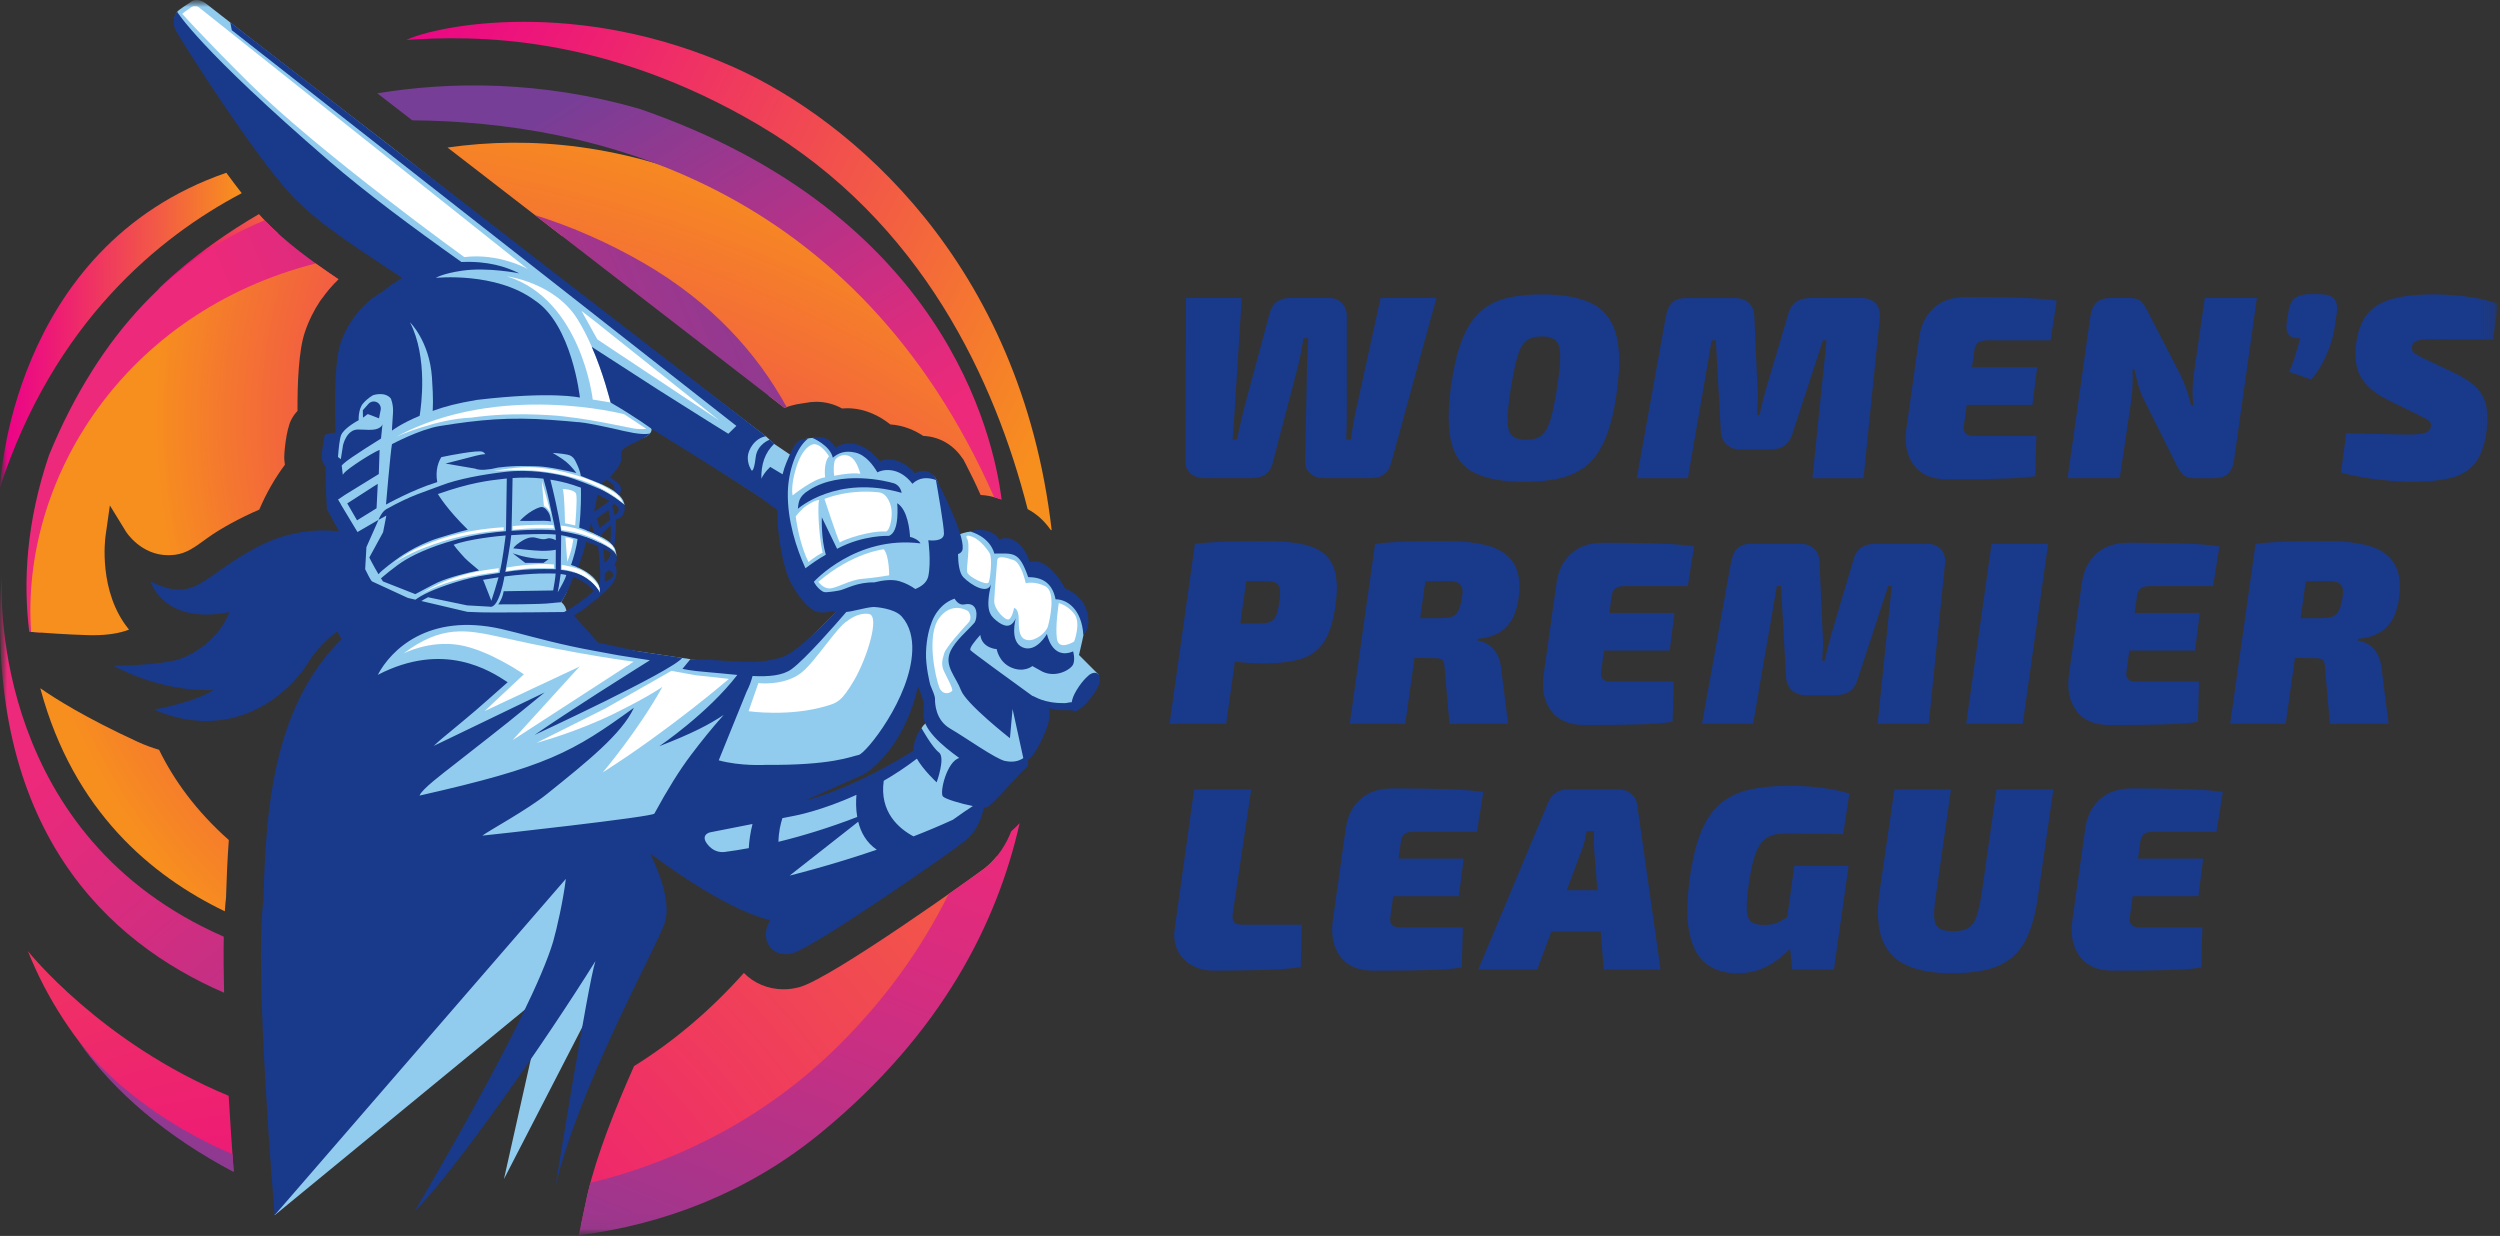 <?xml version="1.0" encoding="UTF-8"?>
<svg xmlns="http://www.w3.org/2000/svg" width="178" height="88" viewBox="0 0 178 88" fill="none">
  <rect x="0" y="0" width="178" height="88" fill="#333333" stroke="none"/>
  <g clip-path="url(#clip0_5657_4372)">
    <mask id="mask0_5657_4372" style="mask-type:luminance" maskUnits="userSpaceOnUse" x="0" y="0" width="178" height="88">
      <path d="M0 0H178V88H0V0Z" fill="white"></path>
    </mask>
    <g mask="url(#mask0_5657_4372)">
      <mask id="mask1_5657_4372" style="mask-type:luminance" maskUnits="userSpaceOnUse" x="0" y="0" width="178" height="88">
        <path d="M177.86 0H0V87.954H177.86V0Z" fill="white"></path>
      </mask>
      <g mask="url(#mask1_5657_4372)">
        <path d="M102.27 21.221L99.026 33.042C98.939 33.363 98.771 33.612 98.523 33.785C98.275 33.958 97.97 34.044 97.609 34.044H94.215C93.866 34.044 93.563 33.934 93.301 33.709C93.039 33.486 92.916 33.212 92.928 32.891L93.058 26.033C93.07 25.673 93.087 25.345 93.103 25.047C93.12 24.75 93.137 24.429 93.149 24.081H92.812C92.762 24.39 92.707 24.707 92.644 25.028C92.582 25.35 92.514 25.666 92.44 25.976L90.595 33.039C90.508 33.361 90.337 33.61 90.082 33.783C89.827 33.955 89.527 34.042 89.178 34.042H85.69C85.341 34.042 85.038 33.931 84.776 33.706C84.514 33.483 84.391 33.21 84.403 32.888L84.442 21.216H88.413L87.91 29.153C87.898 29.462 87.877 29.793 87.845 30.148C87.814 30.5 87.785 30.881 87.761 31.291H88.079C88.153 30.896 88.237 30.495 88.331 30.093C88.425 29.69 88.514 29.32 88.601 28.987L90.39 22.333C90.59 21.59 91.069 21.218 91.826 21.218H94.643C95.004 21.218 95.302 21.338 95.538 21.58C95.773 21.823 95.891 22.122 95.891 22.482V29.174C95.891 29.51 95.889 29.862 95.882 30.234C95.874 30.606 95.865 30.958 95.853 31.294H96.19C96.228 30.946 96.283 30.562 96.358 30.14C96.433 29.718 96.507 29.354 96.582 29.045L98.297 21.218H102.268L102.27 21.221Z" fill="#19398A"></path>
        <path d="M109.802 20.959C111.219 20.959 112.363 21.158 113.232 21.554C114.103 21.949 114.694 22.642 115.012 23.625C115.329 24.611 115.37 25.994 115.132 27.781C114.959 29.095 114.706 30.179 114.377 31.035C114.047 31.891 113.622 32.553 113.1 33.023C112.578 33.492 111.94 33.826 111.187 34.018C110.434 34.209 109.556 34.305 108.549 34.305C107.069 34.305 105.903 34.104 105.051 33.701C104.2 33.298 103.637 32.6 103.365 31.61C103.091 30.62 103.074 29.244 103.31 27.483C103.497 26.181 103.75 25.107 104.074 24.259C104.397 23.41 104.813 22.743 105.323 22.261C105.833 21.777 106.453 21.441 107.187 21.247C107.921 21.055 108.791 20.959 109.797 20.959H109.802ZM109.763 23.951C109.316 23.951 108.957 24.05 108.69 24.249C108.423 24.448 108.209 24.82 108.048 25.364C107.887 25.908 107.719 26.714 107.545 27.781C107.396 28.759 107.329 29.503 107.341 30.011C107.353 30.519 107.466 30.862 107.678 31.042C107.889 31.222 108.212 31.31 108.647 31.31C109.119 31.31 109.487 31.212 109.746 31.013C110.006 30.814 110.223 30.44 110.389 29.889C110.557 29.337 110.721 28.534 110.882 27.481C111.031 26.503 111.098 25.762 111.086 25.261C111.074 24.76 110.961 24.414 110.749 24.23C110.538 24.043 110.208 23.951 109.761 23.951H109.763Z" fill="#19398A"></path>
        <path d="M132.514 21.221C132.973 21.221 133.322 21.351 133.558 21.612C133.793 21.873 133.887 22.231 133.837 22.691L132.68 34.047H129.043L130.051 24.233H129.791L127.628 30.851C127.503 31.261 127.311 31.553 127.051 31.733C126.791 31.913 126.443 32.002 126.007 32.002H123.955C123.532 32.002 123.193 31.887 122.94 31.659C122.685 31.429 122.546 31.11 122.522 30.702L122.168 24.233H121.87L120.174 34.047H116.537L118.606 22.542C118.692 22.084 118.844 21.749 119.063 21.538C119.279 21.327 119.618 21.221 120.078 21.221H123.508C123.931 21.221 124.266 21.336 124.516 21.564C124.764 21.794 124.896 22.118 124.908 22.54L125.132 27.633C125.156 27.942 125.163 28.256 125.151 28.57C125.139 28.887 125.12 29.211 125.096 29.546H125.281C125.355 29.187 125.43 28.861 125.504 28.57C125.579 28.28 125.661 27.978 125.747 27.669L127.313 22.389C127.426 21.967 127.614 21.667 127.883 21.487C128.15 21.308 128.494 21.219 128.918 21.219H132.516L132.514 21.221Z" fill="#19398A"></path>
        <path d="M139.954 21.146C140.711 21.146 141.479 21.154 142.256 21.166C143.033 21.178 143.781 21.199 144.502 21.23C145.224 21.262 145.869 21.322 146.441 21.408L145.994 24.233H141.52C141.209 24.233 140.981 24.285 140.839 24.391C140.697 24.496 140.606 24.691 140.569 24.976L139.824 30.311C139.788 30.546 139.824 30.726 139.937 30.851C140.047 30.975 140.242 31.038 140.514 31.038H144.988L144.914 33.901C144.317 33.987 143.658 34.042 142.936 34.068C142.215 34.092 141.481 34.109 140.735 34.114C139.99 34.121 139.28 34.123 138.609 34.123C137.553 34.123 136.776 33.795 136.278 33.138C135.78 32.481 135.595 31.644 135.718 30.63L136.651 23.995C136.776 23.127 137.12 22.436 137.685 21.923C138.251 21.41 139.006 21.151 139.951 21.151L139.954 21.146ZM136.709 26.146H145.044L144.707 28.822H136.278L136.706 26.146H136.709Z" fill="#19398A"></path>
        <path d="M160.688 21.221L159.067 32.726C159.005 33.184 158.858 33.52 158.629 33.73C158.398 33.941 158.055 34.047 157.595 34.047H156.253C155.83 34.047 155.529 33.937 155.348 33.711C155.168 33.488 154.99 33.184 154.817 32.8L152.616 28.395C152.467 28.098 152.342 27.767 152.243 27.4C152.144 27.036 152.051 26.659 151.964 26.276H151.834C151.846 26.671 151.846 27.065 151.834 27.455C151.822 27.846 151.784 28.244 151.723 28.654L150.922 34.045H147.211L148.832 22.54C148.895 22.082 149.041 21.746 149.27 21.535C149.501 21.324 149.845 21.219 150.304 21.219H151.647C152.07 21.219 152.368 21.334 152.541 21.562C152.714 21.792 152.89 22.092 153.063 22.463L155.226 26.645C155.375 26.954 155.514 27.285 155.644 27.64C155.774 27.992 155.897 28.4 156.008 28.858H156.157C156.118 28.436 156.104 28.06 156.111 27.724C156.118 27.388 156.145 27.043 156.195 26.683L156.979 21.219H160.691L160.688 21.221Z" fill="#19398A"></path>
        <path d="M165.14 20.947C165.633 20.947 165.977 21.048 166.175 21.252C166.372 21.453 166.439 21.794 166.379 22.266L166.213 23.376C166.151 23.781 166.04 24.208 165.881 24.661C165.72 25.112 165.528 25.544 165.299 25.954C165.071 26.364 164.823 26.721 164.551 27.021L162.98 26.465C163.166 26.071 163.315 25.676 163.433 25.275C163.55 24.877 163.663 24.479 163.774 24.086C163.368 24.098 163.093 24.012 162.951 23.825C162.81 23.64 162.764 23.357 162.812 22.973L162.942 22.175C163.016 21.7 163.175 21.376 163.423 21.204C163.668 21.031 164.019 20.942 164.476 20.942H165.143L165.14 20.947Z" fill="#19398A"></path>
        <path d="M173.254 20.959C173.976 20.959 174.743 21.009 175.556 21.108C176.369 21.206 177.139 21.381 177.858 21.628L177.504 24.194C177.132 24.182 176.694 24.174 176.191 24.174C175.688 24.174 175.162 24.172 174.616 24.165C174.067 24.158 173.528 24.155 172.994 24.155C172.783 24.155 172.602 24.165 172.453 24.184C172.304 24.203 172.179 24.23 172.08 24.268C171.982 24.306 171.902 24.359 171.847 24.426C171.792 24.496 171.751 24.577 171.727 24.678C171.715 24.764 171.724 24.851 171.756 24.937C171.787 25.023 171.864 25.11 171.989 25.196C172.114 25.282 172.299 25.388 172.549 25.512L174.712 26.534C175.421 26.867 175.955 27.222 176.316 27.594C176.677 27.965 176.91 28.39 177.016 28.867C177.122 29.344 177.136 29.898 177.062 30.531C176.951 31.509 176.708 32.274 176.335 32.826C175.963 33.377 175.407 33.761 174.666 33.979C173.925 34.195 172.934 34.305 171.693 34.305C171.159 34.305 170.435 34.26 169.521 34.166C168.607 34.073 167.659 33.903 166.678 33.656L167.051 30.848C167.772 30.86 168.441 30.876 169.054 30.893C169.67 30.912 170.19 30.924 170.611 30.929C171.034 30.936 171.325 30.939 171.486 30.939C171.871 30.939 172.172 30.92 172.391 30.884C172.607 30.845 172.771 30.788 172.876 30.706C172.982 30.625 173.047 30.524 173.071 30.399C173.095 30.289 173.093 30.195 173.062 30.121C173.03 30.047 172.965 29.975 172.867 29.908C172.768 29.841 172.631 29.762 172.456 29.675L170.105 28.522C169.384 28.162 168.843 27.781 168.484 27.378C168.123 26.975 167.892 26.539 167.794 26.069C167.695 25.599 167.676 25.102 167.739 24.582C167.825 23.875 167.996 23.287 168.251 22.817C168.506 22.347 168.857 21.978 169.304 21.712C169.752 21.446 170.305 21.254 170.964 21.136C171.623 21.019 172.388 20.959 173.259 20.959H173.254Z" fill="#19398A"></path>
        <path d="M89.106 38.715L87.297 51.541H83.27L85.079 38.715H89.106ZM90.263 38.53C91.581 38.53 92.618 38.665 93.378 38.931C94.136 39.197 94.653 39.66 94.925 40.317C95.199 40.974 95.254 41.885 95.093 43.048C94.944 44.151 94.687 45.007 94.319 45.613C93.951 46.22 93.424 46.642 92.733 46.877C92.043 47.112 91.134 47.23 90.001 47.23C89.366 47.23 88.743 47.196 88.127 47.127C87.511 47.059 86.939 46.968 86.412 46.858C85.883 46.745 85.433 46.628 85.06 46.505C84.687 46.381 84.432 46.27 84.295 46.17L84.406 44.386H89.645C89.967 44.386 90.222 44.355 90.41 44.292C90.597 44.23 90.742 44.081 90.847 43.846C90.953 43.611 91.038 43.244 91.1 42.75C91.151 42.403 91.158 42.132 91.129 41.933C91.098 41.734 91.009 41.592 90.86 41.506C90.71 41.42 90.48 41.377 90.169 41.377C88.889 41.377 87.805 41.386 86.915 41.405C86.025 41.424 85.426 41.451 85.115 41.489L85.077 38.72C85.637 38.657 86.159 38.614 86.643 38.59C87.126 38.566 87.653 38.55 88.218 38.545C88.784 38.538 89.464 38.535 90.261 38.535L90.263 38.53Z" fill="#19398A"></path>
        <path d="M101.86 38.715L100.051 51.541H96.099L97.907 38.715H101.86ZM103.108 38.53C104.301 38.53 105.297 38.655 106.091 38.902C106.887 39.149 107.457 39.569 107.806 40.156C108.155 40.746 108.26 41.554 108.123 42.583C108.061 43.067 107.933 43.515 107.741 43.93C107.548 44.345 107.252 44.69 106.856 44.961C106.459 45.235 105.91 45.407 105.215 45.482L105.196 45.611C105.408 45.635 105.634 45.714 105.877 45.844C106.12 45.973 106.336 46.182 106.528 46.467C106.721 46.752 106.841 47.155 106.892 47.676L107.378 51.541H103.202L102.865 47.656C102.853 47.297 102.798 47.074 102.697 46.987C102.598 46.901 102.406 46.858 102.119 46.858C101.162 46.846 100.385 46.839 99.788 46.839C99.192 46.839 98.692 46.831 98.288 46.819C97.883 46.807 97.489 46.788 97.104 46.764L97.402 44.014H102.511C102.884 44.014 103.173 43.976 103.377 43.904C103.582 43.83 103.738 43.683 103.844 43.467C103.95 43.252 104.034 42.945 104.097 42.547C104.147 42.249 104.147 42.014 104.097 41.839C104.046 41.667 103.94 41.544 103.779 41.477C103.618 41.41 103.382 41.374 103.069 41.374C101.739 41.374 100.63 41.384 99.74 41.403C98.85 41.422 98.251 41.448 97.941 41.487L97.903 38.717C98.463 38.655 98.987 38.612 99.478 38.588C99.969 38.564 100.501 38.547 101.073 38.542C101.645 38.535 102.321 38.533 103.106 38.533L103.108 38.53Z" fill="#19398A"></path>
        <path d="M114.129 38.641C114.887 38.641 115.654 38.648 116.431 38.66C117.208 38.672 117.956 38.693 118.678 38.725C119.399 38.756 120.044 38.816 120.616 38.902L120.169 41.727H115.695C115.385 41.727 115.156 41.779 115.014 41.885C114.872 41.99 114.781 42.185 114.745 42.47L113.999 47.805C113.963 48.04 113.999 48.22 114.112 48.345C114.223 48.469 114.418 48.532 114.689 48.532H119.163L119.089 51.395C118.492 51.481 117.833 51.536 117.112 51.562C116.39 51.587 115.656 51.603 114.911 51.608C114.165 51.615 113.455 51.618 112.784 51.618C111.728 51.618 110.951 51.289 110.454 50.632C109.956 49.975 109.77 49.138 109.893 48.124L110.826 41.489C110.951 40.621 111.295 39.931 111.861 39.417C112.426 38.904 113.181 38.645 114.127 38.645L114.129 38.641ZM110.884 43.64H119.219L118.882 46.316H110.454L110.882 43.64H110.884Z" fill="#19398A"></path>
        <path d="M137.156 38.715C137.616 38.715 137.965 38.844 138.2 39.106C138.436 39.367 138.53 39.724 138.479 40.185L137.322 51.541H133.685L134.693 41.727H134.433L132.271 48.344C132.146 48.755 131.954 49.047 131.694 49.227C131.434 49.407 131.085 49.495 130.65 49.495H128.598C128.175 49.495 127.835 49.38 127.583 49.153C127.328 48.922 127.188 48.603 127.164 48.196L126.811 41.727H126.512L124.817 51.541H121.18L123.248 40.036C123.335 39.578 123.486 39.242 123.705 39.031C123.922 38.82 124.261 38.715 124.72 38.715H128.151C128.574 38.715 128.908 38.83 129.158 39.058C129.406 39.288 129.538 39.612 129.55 40.034L129.774 45.127C129.798 45.436 129.805 45.75 129.793 46.064C129.781 46.381 129.762 46.704 129.738 47.04H129.923C129.998 46.68 130.072 46.354 130.147 46.064C130.222 45.774 130.303 45.472 130.39 45.163L131.956 39.885C132.069 39.463 132.257 39.163 132.526 38.983C132.793 38.804 133.137 38.715 133.56 38.715H137.159H137.156Z" fill="#19398A"></path>
        <path d="M145.825 38.715L144.016 51.541H139.99L141.799 38.715H145.825Z" fill="#19398A"></path>
        <path d="M151.532 38.641C152.289 38.641 153.057 38.648 153.834 38.66C154.61 38.672 155.358 38.693 156.08 38.725C156.802 38.756 157.446 38.816 158.019 38.902L157.571 41.727H153.097C152.787 41.727 152.559 41.779 152.417 41.885C152.275 41.99 152.183 42.185 152.147 42.47L151.401 47.805C151.365 48.04 151.402 48.22 151.515 48.345C151.625 48.469 151.82 48.532 152.092 48.532H156.566L156.492 51.395C155.895 51.481 155.236 51.536 154.514 51.562C153.792 51.587 153.059 51.603 152.313 51.608C151.568 51.615 150.858 51.618 150.187 51.618C149.131 51.618 148.354 51.289 147.856 50.632C147.358 49.975 147.173 49.138 147.295 48.124L148.229 41.489C148.354 40.621 148.698 39.931 149.263 39.417C149.829 38.904 150.584 38.645 151.529 38.645L151.532 38.641ZM148.286 43.64H156.621L156.284 46.316H147.856L148.284 43.64H148.286Z" fill="#19398A"></path>
        <path d="M164.547 38.715L162.738 51.541H158.786L160.595 38.715H164.547ZM165.795 38.53C166.988 38.53 167.984 38.655 168.778 38.902C169.574 39.149 170.144 39.569 170.493 40.156C170.842 40.746 170.947 41.554 170.81 42.583C170.748 43.067 170.62 43.515 170.428 43.93C170.235 44.345 169.94 44.69 169.543 44.961C169.146 45.235 168.597 45.407 167.902 45.482L167.883 45.611C168.095 45.635 168.321 45.714 168.564 45.844C168.807 45.973 169.023 46.182 169.215 46.467C169.408 46.752 169.528 47.155 169.579 47.676L170.065 51.541H165.889L165.552 47.656C165.54 47.297 165.485 47.074 165.384 46.987C165.285 46.901 165.093 46.858 164.806 46.858C163.849 46.846 163.072 46.839 162.476 46.839C161.879 46.839 161.379 46.831 160.975 46.819C160.57 46.807 160.176 46.788 159.791 46.764L160.089 44.014H165.198C165.571 44.014 165.86 43.976 166.064 43.904C166.269 43.83 166.425 43.683 166.531 43.467C166.637 43.252 166.721 42.945 166.784 42.547C166.834 42.249 166.834 42.014 166.784 41.839C166.733 41.667 166.627 41.544 166.466 41.477C166.305 41.41 166.069 41.374 165.757 41.374C164.426 41.374 163.317 41.384 162.427 41.403C161.537 41.422 160.938 41.448 160.628 41.487L160.59 38.717C161.15 38.655 161.675 38.612 162.165 38.588C162.656 38.564 163.188 38.547 163.76 38.542C164.333 38.535 165.008 38.533 165.793 38.533L165.795 38.53Z" fill="#19398A"></path>
        <path d="M89.087 56.207L87.764 65.091C87.74 65.364 87.774 65.556 87.868 65.666C87.961 65.777 88.149 65.834 88.435 65.834H92.686L92.611 68.865C91.752 68.975 90.778 69.045 89.684 69.069C88.589 69.093 87.509 69.107 86.439 69.107C85.818 69.107 85.282 68.978 84.834 68.716C84.387 68.455 84.055 68.1 83.836 67.647C83.62 67.194 83.552 66.683 83.641 66.115L85.022 56.207H89.087Z" fill="#19398A"></path>
        <path d="M99.12 56.133C99.877 56.133 100.645 56.14 101.422 56.152C102.199 56.164 102.947 56.186 103.668 56.217C104.39 56.248 105.035 56.308 105.607 56.394L105.16 59.219H100.686C100.375 59.219 100.147 59.272 100.005 59.377C99.863 59.483 99.772 59.677 99.736 59.962L98.99 65.297C98.954 65.532 98.99 65.712 99.103 65.837C99.213 65.962 99.408 66.024 99.68 66.024H104.154L104.08 68.887C103.483 68.973 102.824 69.028 102.102 69.055C101.381 69.079 100.647 69.095 99.901 69.1C99.156 69.107 98.446 69.11 97.775 69.11C96.719 69.11 95.942 68.781 95.444 68.124C94.946 67.467 94.761 66.63 94.884 65.616L95.817 58.981C95.942 58.113 96.286 57.423 96.851 56.91C97.417 56.397 98.172 56.138 99.117 56.138L99.12 56.133ZM95.875 61.132H104.21L103.873 63.808H95.444L95.872 61.132H95.875Z" fill="#19398A"></path>
        <path d="M115.284 56.208C115.606 56.208 115.893 56.313 116.143 56.524C116.39 56.735 116.535 57.001 116.571 57.322L118.231 69.033H114.185L113.514 60.612C113.49 60.365 113.475 60.123 113.475 59.888C113.475 59.653 113.482 59.418 113.494 59.181H112.972C112.934 59.38 112.888 59.598 112.833 59.84C112.778 60.082 112.698 60.327 112.6 60.574L109.448 69.031H105.253L110.213 57.171C110.338 56.85 110.524 56.608 110.774 56.447C111.022 56.287 111.308 56.205 111.633 56.205H115.286L115.284 56.208ZM115.9 63.382L115.565 66.319H108.797L109.15 63.382H115.9Z" fill="#19398A"></path>
        <path d="M127.366 55.948C127.876 55.948 128.377 55.967 128.867 56.003C129.358 56.042 129.839 56.099 130.313 56.181C130.784 56.262 131.239 56.37 131.674 56.507L131.227 59.389C130.768 59.377 130.323 59.37 129.894 59.37C129.466 59.37 129.028 59.367 128.581 59.36C128.134 59.353 127.636 59.351 127.09 59.351C126.678 59.351 126.334 59.406 126.055 59.519C125.776 59.631 125.543 59.816 125.355 60.077C125.168 60.339 125.011 60.689 124.879 61.127C124.749 61.566 124.634 62.115 124.535 62.772C124.41 63.614 124.355 64.259 124.367 64.705C124.379 65.151 124.482 65.456 124.675 65.616C124.867 65.777 125.168 65.858 125.579 65.858C125.964 65.858 126.274 65.808 126.512 65.71C126.748 65.612 126.948 65.499 127.109 65.376C127.27 65.254 127.414 65.161 127.537 65.098L128.208 66.698C128.059 66.87 127.857 67.1 127.602 67.386C127.347 67.671 127.034 67.961 126.659 68.259C126.286 68.556 125.853 68.803 125.363 69.002C124.872 69.201 124.316 69.299 123.693 69.299C122.849 69.299 122.13 69.088 121.54 68.666C120.949 68.244 120.54 67.537 120.309 66.537C120.078 65.54 120.083 64.185 120.319 62.475C120.506 61.149 120.773 60.063 121.12 59.214C121.468 58.365 121.921 57.703 122.481 57.226C123.041 56.749 123.72 56.418 124.523 56.231C125.324 56.044 126.272 55.953 127.366 55.953V55.948ZM131.617 61.655L130.573 69.033H127.607L127.402 67.045L127.104 66.357L127.756 61.655H131.617Z" fill="#19398A"></path>
        <path d="M146.2 56.207L145.101 63.81C144.913 65.175 144.601 66.254 144.158 67.055C143.718 67.853 143.083 68.426 142.255 68.774C141.428 69.122 140.331 69.294 138.965 69.294C137.598 69.294 136.593 69.11 135.768 68.736C134.94 68.364 134.363 67.767 134.034 66.942C133.704 66.117 133.627 65.024 133.8 63.662L134.883 56.209H138.909L137.827 63.813C137.726 64.458 137.69 64.962 137.714 65.328C137.738 65.695 137.856 65.947 138.067 66.091C138.279 66.232 138.609 66.304 139.056 66.304C139.528 66.304 139.891 66.228 140.146 66.072C140.401 65.916 140.593 65.647 140.723 65.264C140.853 64.88 140.976 64.348 141.086 63.664L142.149 56.212H146.195L146.2 56.207Z" fill="#19398A"></path>
        <path d="M151.774 56.133C152.531 56.133 153.299 56.14 154.075 56.152C154.852 56.164 155.601 56.186 156.322 56.217C157.044 56.248 157.688 56.308 158.261 56.394L157.813 59.219H153.339C153.029 59.219 152.801 59.272 152.659 59.377C152.517 59.483 152.425 59.677 152.389 59.962L151.644 65.297C151.608 65.532 151.644 65.712 151.757 65.837C151.867 65.962 152.062 66.024 152.334 66.024H156.808L156.733 68.887C156.137 68.973 155.478 69.028 154.756 69.055C154.035 69.079 153.301 69.095 152.555 69.1C151.81 69.107 151.1 69.11 150.429 69.11C149.373 69.11 148.596 68.781 148.098 68.124C147.6 67.467 147.415 66.63 147.538 65.616L148.471 58.981C148.596 58.113 148.94 57.423 149.505 56.91C150.07 56.397 150.826 56.138 151.771 56.138L151.774 56.133ZM148.529 61.132H156.863L156.527 63.808H148.098L148.526 61.132H148.529Z" fill="#19398A"></path>
        <path d="M76.824 46.637C76.824 46.637 77.281 44.748 77.298 44.288C77.315 43.83 76.297 42.731 76.278 42.71L75.544 42.062C75.535 42.048 75.195 41.6 74.695 41.084C74.399 40.78 74.031 40.674 73.774 40.641C73.593 40.617 73.432 40.516 73.353 40.353C73.245 40.132 73.045 39.813 72.713 39.523C72.314 39.175 71.724 39.022 71.388 38.96C71.234 38.931 71.104 38.84 71.024 38.706C70.866 38.439 70.514 38.003 69.855 37.873C68.896 37.686 68.049 38.168 68.027 38.18C68.013 38.135 66.865 34.385 66.615 34.049C66.363 33.711 66.098 33.72 65.766 33.653C65.62 33.622 65.456 33.653 65.321 33.701C65.117 33.771 64.893 33.701 64.749 33.541C64.655 33.437 64.556 33.322 64.477 33.222C64.272 32.96 63.791 32.948 63.428 32.845C63.065 32.742 62.49 32.994 62.49 32.994C62.49 32.994 62.468 32.924 62.124 32.538C61.783 32.152 61.177 31.879 60.496 31.742C59.815 31.605 59.394 32.095 59.394 32.095L59.361 31.992C59.361 31.992 59.007 31.481 58.702 31.258C57.08 30.944 56.645 31.596 56.359 32.44L55.122 31.605L54.538 31.071L39.55 19.64L28.033 10.589C28.033 10.589 17.913 2.81 14.697 0.278C14.471 0.098 13.97 -0.187 13.545 0.17C13.545 0.17 12.674 0.722 12.614 0.841C12.467 1.134 12.234 1.513 12.602 1.93C12.97 2.347 15.289 6.208 17.11 8.555C19.149 11.183 20.939 14.775 26.587 17.518C27.241 17.835 28.232 18.415 29.389 19.137C29.649 19.297 29.88 19.504 30.075 19.739C30.161 19.844 30.255 19.954 30.195 19.986C30.378 19.986 29.312 20.23 29.495 20.218C29.721 20.204 29.94 20.17 30.161 20.13C28.596 20.648 27.859 21.333 27.427 21.671C26.871 22.105 26.072 24.206 25.358 25.419C24.641 26.632 24.302 29.328 24.302 29.328C24.129 29.752 23.967 30.891 23.967 30.891L23.186 30.977C23.186 30.977 23.008 32.116 23.017 32.375C23.029 32.637 23.984 32.526 23.984 32.526L23.905 33.104C23.799 33.509 24.095 33.862 24.095 33.862C24.095 33.862 23.775 34.555 23.847 35.003C23.919 35.452 24.251 35.89 24.251 35.89C24.251 35.89 24.052 36.248 24.04 36.351C24.027 36.456 24.838 37.36 24.778 37.624C24.72 37.888 24.99 38.101 25.173 38.303C25.336 38.483 25.134 39.528 25.103 40.043C25.06 39.964 25.016 39.885 24.973 39.809C24.564 39.053 24.468 39.305 24.054 38.557C24.054 38.557 23.96 39.228 23.96 39.231C24.165 40.034 24.997 42.621 24.997 42.727C24.997 42.842 24.417 46.721 24.41 46.762L24.528 60.964L19.556 86.523L38.859 70.664L35.882 83.945L45.659 64.983L44.115 58.629C44.115 58.629 59.469 55.869 61.569 54.507C63.084 53.524 65.227 48.666 65.446 47.016C65.511 47.534 65.593 47.932 65.634 48.112C65.648 48.174 65.67 48.227 65.706 48.28C65.843 48.486 66.226 49.146 66.103 49.999C65.985 50.81 66.517 51.675 66.755 52.018L66.038 51.407C65.179 51.937 65.538 52.961 65.538 52.961L65.367 53.267C65.367 53.267 63.452 54.917 59.782 56.512C57.468 57.516 53.184 58.104 52.621 58.178C52.58 58.183 52.539 58.183 52.496 58.178L48.625 57.775L48.575 59.869L50.581 61.844C50.6 61.864 50.617 61.878 50.639 61.892C51.023 62.175 55.144 65.185 56.104 65.185C57.112 65.185 64.996 60.609 67.034 59.38C68.554 58.461 70.009 56.929 70.649 56.209C70.844 55.991 70.83 55.66 70.618 55.461C70.226 55.09 70.563 54.44 71.094 54.543C71.77 54.675 72.403 54.733 72.602 54.543C73.007 54.159 73.846 52.68 74.103 52.22C74.151 52.131 74.175 52.035 74.171 51.934C74.151 51.553 74.113 50.568 74.221 50.366C74.327 50.172 74.839 50.328 75.061 50.404C75.13 50.428 75.203 50.44 75.277 50.433L76.511 50.347L77.303 49.714L78.214 48.028L76.829 46.64L76.824 46.637ZM38.104 20.321C38.133 20.333 38.159 20.341 38.188 20.352C38.198 20.357 38.205 20.36 38.215 20.364C38.179 20.35 38.14 20.336 38.104 20.321ZM65.538 44C65.341 44.83 65.333 45.717 65.391 46.462C65.023 45.673 65.485 42.671 63.327 42.724C62.726 42.739 61.487 42.252 59.625 43.518C59.394 43.631 57.768 45.403 56.294 46.764C55.866 46.98 53.335 47.251 53.313 47.254L50.237 47.095L43.882 46.144L42.516 45.808L40.469 43.724C40.262 43.556 40.394 43.242 39.966 42.87L40.279 42.297C40.279 42.297 40.594 41.494 40.885 40.772C41.065 40.83 41.262 40.907 41.452 41.007C42.439 41.532 42.72 42.245 42.72 42.245C42.732 41.993 42.72 41.875 42.72 41.875C42.47 41.058 41.606 40.59 41.046 40.362C41.301 39.724 41.539 38.981 41.691 38.24C41.96 38.339 42.328 38.487 42.826 38.72C43.798 39.173 43.892 39.542 43.896 39.66C43.896 39.53 43.879 39.103 43.612 38.792C43.278 38.401 42.405 38.01 41.782 37.768C41.926 36.849 42.443 35.293 42.566 34.979C42.585 34.929 42.609 34.862 42.631 34.79C42.814 34.876 43.047 34.996 43.329 35.161C44.033 35.576 44.466 35.972 44.466 35.972C44.445 35.802 44.382 35.535 44.007 35.181C43.663 34.855 43.021 34.557 42.737 34.435C42.821 34.126 42.893 33.809 42.891 33.728C42.886 33.589 43.182 33.193 43.374 32.769C43.567 32.342 43.358 31.55 43.358 31.55C43.358 31.55 43.677 31.383 43.892 31.155C43.99 31.181 44.089 31.205 44.192 31.229C45.631 31.56 46.626 30.898 46.345 30.416C46.549 30.495 46.684 30.55 46.723 30.577L54.151 35.377L55.784 34.519C55.676 35.382 55.765 36.269 55.731 37.3C55.683 38.751 57.597 42.132 58.141 42.532C58.68 42.93 60.599 42.54 60.628 42.532H61.891C61.973 42.523 65.995 42.084 65.538 44.005V44Z" fill="#91CCEF"></path>
        <path d="M24.006 33.485C24.006 33.536 24.003 33.565 24.003 33.565C24.003 33.565 24.011 33.529 24.006 33.485Z" fill="#19398A"></path>
        <path d="M36.084 19.674C36.084 19.674 39.485 20.101 41.123 22.736C42.656 25.204 43.478 28.659 43.478 28.659L42.203 28.448C42.203 28.448 41.402 21.317 36.086 19.672L36.084 19.674Z" fill="white"></path>
        <path d="M28.233 31.083C28.233 31.083 31.057 29.832 33.537 29.738C34.85 29.558 36.527 29.407 39.098 29.558C41.669 29.709 44.861 30.496 45.306 30.534C45.749 30.573 46.016 30.534 46.016 30.534L44.45 29.496C44.45 29.496 35.596 27.158 28.235 31.081L28.233 31.083Z" fill="white"></path>
        <path d="M35.155 33.531C35.155 33.531 37.163 33.397 38.431 33.541C39.792 33.696 41.062 34.006 42.188 34.495C43.646 35.13 44.365 35.826 44.365 35.826C44.365 35.826 44.206 35.341 43.67 35.01C43.254 34.754 41.897 33.879 39.129 33.397C38.34 33.284 37.49 33.106 35.155 33.529V33.531Z" fill="white"></path>
        <path d="M39.927 37.426C39.927 37.426 40.853 37.471 41.998 37.975C42.532 38.155 43.336 38.62 43.475 38.747C43.737 38.982 43.795 39.253 43.795 39.253C43.795 39.253 42.323 37.987 39.983 37.74L39.927 37.426Z" fill="white"></path>
        <path d="M39.396 37.392L39.442 37.624C39.442 37.624 38.713 37.598 37.972 37.617C37.388 37.632 36.803 37.689 36.502 37.723C36.502 37.428 36.502 37.456 36.502 37.456C36.502 37.456 38.362 37.296 39.398 37.394L39.396 37.392Z" fill="white"></path>
        <path d="M39.99 40.219C39.99 40.219 41.133 40.363 41.708 40.782C42.28 41.202 42.552 41.557 42.672 41.813C42.672 41.955 42.689 42.084 42.689 42.084C42.689 42.084 42.316 41.485 41.717 41.106C40.907 40.595 39.993 40.535 39.993 40.535V40.219H39.99Z" fill="white"></path>
        <path d="M39.442 40.19L39.451 40.464C39.451 40.464 38.309 40.432 37.77 40.464C37.058 40.507 36.043 40.658 36.043 40.658L36.079 40.411C36.079 40.411 37.946 40.061 39.442 40.188V40.19Z" fill="white"></path>
        <path d="M27.78 40.309C27.78 40.309 28.843 39.398 29.873 38.959C31.008 38.473 32.851 37.722 35.86 37.54C35.865 37.612 35.862 37.763 35.862 37.763C35.862 37.763 33.248 37.813 30.34 38.957C29.51 39.255 28.312 39.835 27.778 40.307L27.78 40.309Z" fill="white"></path>
        <path d="M35.516 40.456L35.48 40.727C35.48 40.727 31.956 41.075 29.844 42.379C30.852 41.712 32.394 40.816 35.514 40.456H35.516Z" fill="white"></path>
        <path d="M57.84 31.649C57.84 31.649 57.143 31.779 56.667 33.368C56.277 34.67 56.433 35.275 56.433 35.275C56.433 35.275 57.886 34.085 58.75 33.987C58.75 33.987 58.608 32.985 59.024 32.486C59.024 32.486 58.403 31.465 57.84 31.647V31.649Z" fill="white"></path>
        <path d="M60.554 32.522C60.273 32.349 59.914 32.371 59.645 32.56C59.568 32.613 59.5 32.675 59.464 32.742C59.339 32.965 59.349 33.67 59.397 33.879C59.397 33.879 60.537 33.622 61.259 33.73C61.042 33.023 60.828 32.692 60.551 32.522H60.554Z" fill="white"></path>
        <path d="M56.919 36.454L56.657 36.761C56.657 36.761 56.808 38.21 57.381 39.624C57.47 39.814 57.568 40.015 57.568 40.015C57.568 40.015 58.136 39.533 58.569 39.358C58.254 37.9 58.22 35.845 58.319 35.603C58.319 35.603 58.062 35.567 57.405 36.018C57.224 36.14 57.063 36.291 56.921 36.454H56.919Z" fill="white"></path>
        <path d="M58.7 35.52C58.7 35.52 59.623 38.334 59.789 38.62C60.148 38.387 61.942 37.773 63.082 37.845C63.407 37.737 63.59 36.623 63.431 36.042C63.272 35.462 62.957 35.105 62.625 35.064C62.293 35.023 60.595 34.812 58.702 35.52H58.7Z" fill="white"></path>
        <path d="M60.313 44.226C60.313 44.226 61.078 43.571 61.877 43.718C62.675 43.866 61.711 46.904 60.813 48.434C59.916 49.964 59.587 50.043 58.85 50.264C56.178 51.06 53.299 50.638 53.299 50.638L53.996 48.638C53.996 48.638 55.825 48.858 57.056 47.899C58.018 47.149 59.596 44.636 60.315 44.224L60.313 44.226Z" fill="white"></path>
        <path d="M28.735 46.525C28.735 46.525 30.556 45.573 32.68 45.921C34.807 46.269 37.299 48.01 37.299 48.01L34.506 50.628L41.768 47.223L44.666 47.396L45.116 47.113C45.116 47.113 41.123 46.6 35.675 45.372C33.202 44.816 31.417 44.502 28.735 46.523V46.525Z" fill="white"></path>
        <path d="M44.897 47.252L36.499 52.695L41.828 46.837L44.897 47.252Z" fill="white"></path>
        <path d="M51.899 48.335L49.501 48.074L47.805 47.765L43.084 50.45L38.193 52.894C38.193 52.894 41.056 52.138 43.853 50.748C46.297 49.532 47.163 48.904 47.163 48.904C45.458 51.999 42.92 54.992 42.92 54.992C47.74 51.927 51.899 48.335 51.899 48.335Z" fill="white"></path>
        <path d="M58.268 41.425C58.268 41.425 58.566 41.868 59.026 41.897C59.483 41.926 60.498 41.286 61.378 41.216C62.259 41.147 63.307 40.962 63.307 40.962C63.307 40.962 63.324 39.588 62.925 39.108C62.925 39.108 60.714 39.331 58.268 41.425Z" fill="white"></path>
        <path d="M69.303 38.25C69.303 38.25 69.865 38.461 70.457 39.375C70.671 39.706 70.508 41.214 70.39 41.471C70.272 41.727 68.927 41.065 68.86 40.732C68.793 40.401 69.105 38.78 68.86 38.361C68.615 37.943 69.303 38.248 69.303 38.248V38.25Z" fill="white"></path>
        <path d="M71.005 39.872C71.005 39.872 70.806 42.193 70.789 42.79C70.772 43.387 71.571 44.2 71.821 44.099C72.071 44.001 72.203 43.286 72.203 43.286C72.203 43.286 72.535 43.303 72.535 44.106C72.535 44.909 72.586 45.49 73.168 45.574C73.75 45.657 74.498 45.01 74.613 44.595C74.729 44.181 75.212 42.142 74.431 41.744C73.649 41.346 73.033 41.529 73.033 41.529C73.033 41.529 72.735 40.071 72.153 39.872C71.571 39.673 71.061 39.548 71.005 39.872Z" fill="white"></path>
        <path d="M75.388 42.947C75.388 42.947 75.97 43.053 76.48 43.695C76.992 44.338 76.48 45.674 76.48 45.674C76.48 45.674 75.388 46.371 75.253 45.489C75.121 44.604 75.385 42.947 75.385 42.947H75.388Z" fill="white"></path>
        <path d="M40.065 34.816C40.065 34.816 40.918 34.836 41.022 35.174C41.123 35.512 40.952 37.411 40.952 37.411L40.226 37.255C40.226 37.255 40.202 35.15 40.065 34.819V34.816Z" fill="white"></path>
        <path d="M40.257 38.264C40.257 38.264 40.372 38.271 40.529 38.31C40.695 38.35 40.817 38.401 40.817 38.401C40.817 38.401 40.738 39.149 40.389 40.002C40.336 39.389 40.257 38.262 40.257 38.262V38.264Z" fill="white"></path>
        <path d="M42.389 22.904L51.224 29.944L42.533 24.168L41.402 22.135L42.389 22.904Z" fill="white"></path>
        <path d="M68.937 43.514C68.937 43.514 69.295 43.967 68.937 44.348C68.578 44.729 67.359 46.077 67.226 46.518C67.094 46.959 66.984 47.336 67.226 47.822C67.469 48.309 67.825 48.993 67.804 49.148C67.782 49.304 67.142 49.614 66.873 48.928C66.606 48.242 65.939 45.245 66.873 44C67.806 42.756 68.937 43.514 68.937 43.514Z" fill="white"></path>
        <path d="M39.273 36.737C39.273 36.737 39.127 36.202 38.73 36.032C38.689 35.792 38.585 34.243 38.585 34.243L39.273 36.737Z" fill="white"></path>
        <path d="M38.195 39.773C37.172 39.665 36.499 39.387 36.499 39.387L37.391 40.075H38.698L39.068 39.806C39.068 39.806 38.426 39.797 38.197 39.773H38.195Z" fill="#19398A"></path>
        <path d="M14.151 0.515L37.575 19.156C37.575 19.156 35.548 18.002 33.058 18.305C33.058 18.305 22.794 10.91 17.759 5.927C14.495 2.692 12.975 0.985 12.975 0.985C12.975 0.985 13.223 0.776 13.536 0.573C13.738 0.441 13.721 0.422 13.99 0.443C14.05 0.448 14.106 0.477 14.154 0.515H14.151Z" fill="white"></path>
        <path d="M56.806 36.229C56.806 36.229 59.57 33.757 64.196 35.092C64.196 35.092 64.131 34.572 63.65 34.413C63.168 34.253 59.842 33.45 57.61 34.893C56.806 35.373 56.871 35.833 56.806 36.229Z" fill="#19398A"></path>
        <path d="M70.802 39.415C72.174 39.415 72.551 39.225 73.208 41.091C74.148 41.091 74.916 41.456 75.156 42.669C75.962 42.669 77.011 43.345 77.134 45.201C77.737 44.764 77.749 42.638 75.842 41.911C75.399 41.091 74.413 39.674 73.292 40.029C73.206 39.415 72.303 37.902 71.13 38.42C70.882 37.852 69.845 37.552 69.092 37.852C69.092 37.852 70.437 38.163 70.8 39.415H70.802Z" fill="#19398A"></path>
        <path d="M39.042 36.471C38.874 36.222 38.694 36.044 38.458 36.114C37.664 36.351 37.012 37.085 37.012 37.085C37.012 37.085 37.881 37.102 38.352 37.085C38.999 37.061 39.223 37.13 39.223 37.13C39.223 37.13 39.223 36.742 39.042 36.474V36.471Z" fill="#19398A"></path>
        <path d="M26.822 28.633C26.62 28.539 26.382 28.589 26.235 28.755L25.834 29.208L25.843 29.736L26.187 29.481L26.986 29.786L27.104 29.182C27.147 28.956 27.031 28.731 26.825 28.633H26.822Z" fill="#19398A"></path>
        <path d="M25.421 37.046L26.811 36.188L26.898 34.449L26.563 34.658L24.723 35.842L25.421 37.046Z" fill="#19398A"></path>
        <path d="M46.102 31.016C46.179 30.966 46.213 30.934 46.28 30.858C46.013 30.944 45.409 30.915 44.442 30.692C41.508 30.009 41.123 30.055 41.123 30.055C40.671 30.006 40.072 29.959 39.218 29.896C36.303 29.68 34.123 29.877 31.302 30.335C29.902 30.563 27.908 31.623 27.908 31.623C27.799 32.203 27.482 35.927 27.482 35.927C27.482 35.927 29.389 34.855 31.131 34.327C30.975 33.428 31.244 32.831 31.424 32.548L31.848 32.462C31.848 32.462 33.993 32.03 34.34 32.162C34.431 32.196 34.503 32.261 34.561 32.337C34.335 32.347 34.111 32.39 33.895 32.445L31.72 33.006L33.808 33.361C34.017 33.452 34.323 33.462 34.537 33.443C34.83 33.416 34.958 33.397 34.958 33.397C34.958 33.397 35.254 33.33 35.506 33.282H35.538C36.185 33.2 36.755 33.181 37.106 33.181C37.539 33.184 38.383 33.196 38.645 33.227C39.769 33.359 41.036 33.678 41.036 33.678C41.036 33.678 40.757 33.26 40.293 32.87C39.988 32.613 39.348 32.246 39.348 32.246C39.348 32.246 40.005 32.287 40.406 32.371C40.897 32.474 40.974 32.865 41.111 33.121C41.157 33.208 41.34 33.673 41.352 33.881L42.711 34.423L42.764 34.447C42.764 34.447 42.958 34.342 43.18 34.172C43.367 34.275 43.603 34.423 43.685 34.565C43.747 34.675 43.774 34.833 43.769 34.994C43.855 35.056 43.937 35.119 44.005 35.183C44.033 35.21 44.058 35.236 44.084 35.263C44.171 35.078 44.221 34.905 44.221 34.778C44.221 34.524 43.675 34.133 43.423 33.968C43.449 33.944 43.473 33.92 43.497 33.896C43.815 33.57 44.195 33.04 44.219 32.805C44.231 32.685 44.245 32.431 44.221 32.198C44.264 32.126 44.305 32.061 44.346 32.016C44.587 31.726 45.525 31.402 46.102 31.023V31.016Z" fill="#19398A"></path>
        <path d="M77.594 48.021C77.594 48.021 77.103 48.379 76.646 49.151C76.427 49.522 76.353 49.741 76.305 50C76.163 49.992 75.973 50.059 75.833 50.062C74.248 50.084 73.675 49.563 73.5 49.544C71.876 48.369 69.163 46.398 69.096 46.292C69.002 46.142 69.387 45.674 69.796 45.206C69.916 46.165 70.965 46.218 70.965 46.218C70.965 46.218 71.104 47.122 71.972 47.515C72.894 47.933 73.505 47.424 73.505 47.424L74.231 47.827C75.217 48.285 76.247 47.666 76.408 47.304C76.569 46.942 76.408 46.379 76.408 46.379C74.876 47.022 74.544 45.132 74.544 45.132C74.544 45.132 73.788 46.499 72.819 46.096C71.852 45.693 72.321 44.024 72.321 44.024C71.999 44.748 71.503 44.652 70.931 44.18C70.447 43.789 70.159 43.377 70.563 41.593C70.32 42.358 69.151 41.674 68.586 41.094C68.304 40.804 68.22 40.094 68.21 39.454C68.393 39.389 68.523 39.272 68.542 39.058C68.636 37.998 67.058 34.891 66.697 34.193C66.697 34.193 66.673 34.14 66.628 34.064L66.618 34.047C66.452 33.783 65.997 33.275 65.139 33.694C64.706 33.133 63.618 32.419 62.654 32.836C62.283 32.404 60.963 30.937 59.484 31.874C59.484 31.874 58.962 30.839 57.836 31.177C57.836 31.177 59.103 31.695 59.296 32.591C59.683 32.251 60.174 32.052 60.912 32.227C61.651 32.402 62.182 33.136 62.471 33.632C62.793 33.44 63.984 33.164 64.963 34.445C65.471 33.965 66.058 33.975 66.637 34.174C66.746 34.781 67.21 37.423 67.21 37.989C67.21 38.629 66.096 38.464 66.096 38.464C66.096 38.464 66.31 39.996 66.096 41.02C65.997 41.492 65.586 41.77 65.17 41.938C64.869 41.725 64.501 41.521 64.039 41.382C63.534 41.231 62.878 41.307 62.238 41.468C61.076 41.439 60.253 41.919 59.842 42.022C59.816 42.029 59.784 42.034 59.755 42.041C59.722 42.048 59.683 42.056 59.635 42.065C59.296 42.13 58.935 42.159 58.844 42.166C58.738 42.166 58.647 42.156 58.596 42.127C58.146 41.864 57.947 41.423 57.947 41.423C57.947 41.423 60.936 38.111 65.54 38.689C65.42 38.461 65.038 38.267 64.795 38.233C64.773 37.833 64.646 36.294 63.881 35.828C63.881 35.828 64.09 37.891 63.282 38.154C63.282 38.154 61.468 38.073 59.601 39.075L58.514 36.833C58.514 36.833 58.452 38.32 58.798 39.497C58.3 39.78 57.886 40.058 57.348 40.461C56.705 39.044 56.051 37.066 56.094 35.04C56.126 33.584 56.679 31.841 57.571 31.201C56.679 31.328 56.616 31.464 55.991 32.937C55.885 33.184 55.796 33.469 55.719 33.771L54.846 33.246C54.846 33.246 54.442 33.582 54.209 34.085C54.189 33.076 54.444 32.253 55.123 31.596L54.805 31.306C54.805 31.306 53.91 31.611 53.802 32.575C53.684 33.618 53.521 33.505 53.521 33.505C53.521 33.505 53.22 33.109 53.242 32.534C53.261 32.023 53.732 31.198 54.536 31.062L16.395 1.592L16.504 2.151L52.431 30.323L51.858 30.884C51.858 30.884 49.879 29.666 46.87 27.753L42.133 24.695C42.942 26.506 43.476 28.661 43.476 28.661C45.227 29.671 46.396 30.534 46.396 30.534C49.97 32.733 52.643 34.447 52.643 34.447L54.079 35.383L55.358 36.315C55.293 38.042 55.801 40.554 56.292 41.471C56.806 42.432 57.47 43.242 58.004 43.499C58.529 43.751 59.195 43.509 59.221 43.499C59.315 43.528 59.414 43.549 59.51 43.564C59.318 43.746 59.106 43.969 58.99 44.084C58.99 44.084 57.93 45.204 56.934 46.005C55.938 46.806 55.625 46.846 54.596 47.038C53.569 47.23 52.082 47.081 50.68 46.988C50.273 46.962 49.16 46.93 49.16 46.93L48.592 47.621C48.592 47.621 49.15 47.762 50.345 47.853C51.084 47.911 51.808 47.993 52.496 48.055C50.386 50.803 46.937 53.133 46.937 53.133C49.321 52.206 50.497 51.587 51.531 50.899C50.701 51.829 49.932 52.781 49.196 53.757C48.391 54.823 47.523 56.213 46.593 57.927C46.463 58.169 34.855 59.447 34.34 59.497C34.845 59.123 37.578 57.634 38.951 56.526C41.797 54.236 44.267 52.268 45.135 50.393C40.753 53.575 38.951 54.591 29.871 56.646C30.029 56.193 31.511 55.085 32.382 54.404C36.839 50.913 35.906 51.642 38.775 49.304C36.303 50.508 32.938 52.107 30.881 53.109C31.487 52.546 31.578 52.496 31.992 52.15C32.62 51.625 33.253 51.11 33.873 50.577C34.523 50.019 35.16 49.443 36.146 48.575C34.929 47.774 31.619 45.604 26.898 48.05C27.828 46.283 30.494 43.617 35.675 44.779C36.909 45.058 38.439 45.525 40.656 46.01C41.773 46.254 42.901 46.441 44.024 46.655L46.273 47.01C44.695 47.997 40.644 50.546 38.056 52.33C38.056 52.33 47.832 47.801 48.575 46.842L46.935 46.597L45.739 46.42H45.744C45.152 46.343 43.213 45.875 42.578 45.751L40.856 43.816L41.383 43.502C41.383 43.502 43.367 42.053 43.617 41.514C43.86 41.209 43.885 40.938 43.897 40.698C43.909 40.468 43.824 40.291 43.755 40.181C43.856 40.041 43.923 39.905 43.906 39.787V39.782C43.906 39.751 43.901 39.706 43.897 39.658V39.699C43.897 39.699 43.897 39.675 43.897 39.641C43.897 39.636 43.897 39.631 43.897 39.624V39.619C43.87 39.471 43.706 39.125 42.828 38.715C41.794 38.231 41.284 38.097 41.176 38.07C40.849 37.991 40.385 37.886 39.949 37.814C39.769 36.509 39.365 34.86 39.184 34.15C39.704 34.231 40.25 34.351 40.818 34.534C41.012 34.596 41.186 34.661 41.361 34.723C41.373 35.179 41.38 36.327 41.239 37.565C41.388 37.615 41.64 37.706 41.934 37.823C41.984 37.644 42.037 37.449 42.093 37.234L42.316 37.986C42.501 38.068 42.689 38.159 42.865 38.253L42.855 38.032C42.855 38.032 42.836 37.989 43.047 37.811C43.127 37.744 43.302 37.574 43.49 37.385C43.497 37.629 43.504 38.2 43.454 38.636C43.514 38.687 43.569 38.737 43.613 38.787C43.656 38.838 43.69 38.891 43.721 38.943C43.781 38.519 43.882 37.665 43.846 37.025C43.875 36.996 43.899 36.972 43.925 36.946C44.055 36.929 44.195 36.871 44.305 36.713C44.476 36.471 44.51 36.191 44.464 35.968C44.457 35.96 44.026 35.569 43.329 35.157C43.019 34.975 42.768 34.848 42.578 34.761C42.357 34.668 40.897 34.061 40.147 33.886C39.334 33.699 37.71 33.397 36.012 33.591C34.393 33.776 32.586 34.107 31.4 34.57C30.215 35.03 29.298 35.246 27.494 36.26C27.162 36.452 26.95 37.015 26.95 37.015C26.95 37.015 27.157 36.898 27.506 36.713L27.278 37.888V37.893L26.296 39.694C26.296 39.694 26.532 40.183 26.95 40.888C27.124 40.631 28.146 39.888 28.293 39.782C28.293 39.782 29.546 38.833 31.22 38.308C32.618 37.871 33.31 37.715 33.31 37.715C31.826 36.267 31.227 35.253 31.177 35.176C33.45 34.375 34.746 34.215 35.894 34.088C35.954 34.08 36.021 34.076 36.084 34.068L36.026 37.821C35.112 37.898 34.152 38.025 33.31 38.217C31.066 38.73 29.657 39.401 28.889 39.852C28.122 40.303 27.126 41.18 27.126 41.18L27.266 41.396L29.572 42.303C29.572 42.303 30.85 41.614 31.16 41.471C31.966 41.099 33.447 40.734 34.111 40.614C34.111 40.614 33.262 39.914 33.091 39.727C32.557 39.147 32.358 38.876 32.298 38.79C33.322 38.387 35.49 38.159 36.004 38.126C35.956 38.516 35.771 39.955 35.576 40.792C35.3 40.837 35.013 40.883 34.684 40.929C33.173 41.135 31.343 41.787 30.585 42.132C30.025 42.386 29.709 42.602 29.58 42.698L29.036 42.571L26.474 41.389C26.352 41.233 26.178 40.897 26 40.526L26.089 38.955L26.95 37.013L25.454 37.881L25.231 37.512L24.062 35.574L24.581 35.222L26.97 33.752L27.027 32.028C26.409 32.289 24.778 33.349 24.504 33.675C24.471 33.716 24.439 33.759 24.408 33.802L24.329 33.141C24.369 33.102 24.415 33.057 24.475 32.999C24.877 32.615 27.128 31.225 27.128 31.225L27.234 30.189C27.227 30.244 27.179 30.402 26.886 30.522C26.525 30.668 25.945 30.577 25.474 30.582C24.665 30.589 24.422 31.704 24.422 31.704L24.266 32.694L24.064 32.536C24.11 31.937 24.179 31.249 24.288 30.98C24.492 30.467 25.538 29.918 25.538 29.918C25.538 29.918 25.493 29.136 25.854 28.721C26.217 28.306 26.575 28.134 26.575 28.134C26.575 28.134 27.398 27.856 27.824 28.369C27.824 28.369 28.026 28.791 27.98 29.424C27.908 30.414 27.908 30.661 27.908 30.661C27.908 30.661 28.536 30.165 29.878 29.608C29.991 28.923 30.477 25.448 29.19 22.947C29.19 22.947 30.575 24.28 30.756 26.875C30.869 28.517 30.814 29.035 30.806 29.258C31.703 28.932 32.545 28.712 33.945 28.474C39.348 27.837 41.289 28.309 41.289 28.309C41.289 28.309 40.731 23.106 38.063 21.379C35.304 19.334 31.032 19.785 31.032 19.785C31.032 19.785 31.487 19.48 32.897 19.274C34.727 19.005 36.983 19.466 36.983 19.466C36.038 19 34.77 18.574 32.853 18.655C29.281 16.128 25.931 13.617 23.451 11.476C14.149 3.451 12.614 0.842 12.614 0.842C12.614 0.842 12.087 1.391 12.552 2.235C13.016 3.079 18.183 11.21 20.858 14.011C22.741 15.982 25.575 17.761 28.646 19.794C27.978 20.166 27.506 20.538 27.268 20.748C27.268 20.748 25.144 21.78 24.242 24.444C23.689 26.081 23.884 30.803 23.884 30.803C23.884 30.803 23.212 30.848 23.133 31.009C23.054 31.169 22.892 32.306 22.9 32.517C22.907 32.726 22.974 33.037 23.184 33.203L23.179 33.212L23.208 34.898L23.268 36.236L24.136 37.828C22.722 37.67 20.655 37.747 18.426 38.893C14.377 40.974 13.978 43.024 10.714 41.394C10.714 41.394 11.618 44.511 16.328 43.588C16.328 43.588 15.669 45.715 13.014 46.842C11.731 47.386 8.078 47.403 8.078 47.403C8.078 47.403 11.424 49.314 15.214 49.12C13.923 49.992 10.964 50.527 10.964 50.527C16.655 52.968 20.619 49.302 21.88 47.273C22.549 46.199 23.316 45.463 24.023 44.955C24.165 45.297 24.28 45.396 24.329 45.489C19.369 50.417 18.924 57.802 18.753 64.101C18.089 69.189 19.556 86.518 19.556 86.518L40.288 62.576C40.101 64.12 39.651 66.096 39.391 67.017C37.844 72.273 29.522 86.24 29.522 86.24C32.389 83.382 38.812 74.179 42.396 68.429C41.888 69.897 39.557 84.435 39.557 84.435C41.195 77.488 46.456 67.974 47.291 65.82C47.841 64.401 46.959 62.142 46.292 60.763C48.185 62.178 52.005 64.835 54.834 65.518C53.968 66.974 55.06 68.247 56.419 67.875C57.93 67.465 67.568 60.787 68.718 59.864C69.683 59.092 69.981 57.874 70.053 57.498C70.151 57.498 70.231 57.493 70.279 57.474C70.683 57.313 72.86 54.74 73.103 54.62C73.23 54.555 73.223 54.325 73.187 54.121C73.594 53.862 74.077 52.925 74.433 52.088C74.876 51.043 74.695 50.41 74.695 50.41C74.955 50.505 75.388 50.587 75.715 50.568C76.271 50.532 76.598 50.642 76.598 50.642C76.598 50.642 76.716 50.558 76.766 50.534C77.25 50.321 78.092 49.227 78.265 48.676C78.453 48.084 78.097 47.693 77.591 48.026L77.594 48.021ZM43.651 40.984C43.584 41.231 43.197 41.367 43.057 41.408C43.062 41.245 43.064 41.048 43.064 40.837C43.134 40.785 43.24 40.698 43.36 40.593C43.5 40.655 43.706 40.78 43.651 40.981V40.984ZM43.48 39.346C43.471 39.502 43.406 39.816 43.043 40.049C43.023 39.687 42.987 39.329 42.927 39.037C43.098 39.123 43.312 39.233 43.48 39.346ZM43.704 35.869C43.834 35.96 43.901 36.013 43.901 36.013C43.901 36.013 44.07 36.116 44.053 36.32C44.043 36.428 43.906 36.581 43.779 36.704L43.584 36.018C43.625 35.97 43.666 35.92 43.704 35.869ZM42.703 37.596L42.482 36.919C42.771 36.72 43.091 36.488 43.317 36.291L43.449 37.003C43.136 37.267 42.706 37.596 42.706 37.596H42.703ZM42.523 35.207C42.886 35.38 43.18 35.541 43.396 35.673C43.076 35.915 42.518 36.291 42.29 36.445C42.405 35.963 42.499 35.505 42.525 35.21L42.523 35.207ZM39.956 38.106C40.257 38.147 40.993 38.337 41.121 38.377C41.048 39.003 40.834 39.715 40.659 40.224C40.767 40.257 40.938 40.312 41.142 40.401C41.424 39.744 41.655 38.895 41.736 38.581C42.121 38.713 42.456 38.833 42.581 38.879C42.617 39.166 42.708 39.958 42.735 40.749C42.747 41.13 42.703 41.442 42.646 41.691C42.672 41.751 42.696 41.809 42.715 41.873C42.715 41.873 42.727 41.988 42.715 42.243C42.715 42.243 42.434 41.531 41.448 41.005C41.106 40.823 40.741 40.72 40.498 40.665C40.498 40.665 40.269 40.612 39.928 40.571C39.932 40.269 39.94 39.593 39.956 38.109V38.106ZM39.918 40.869C40.041 40.883 40.175 40.907 40.32 40.938C40.25 41.224 39.968 41.737 39.706 42.175C39.817 41.648 39.896 41.041 39.918 40.869ZM36.493 34.037C37.116 33.994 37.857 33.984 38.689 34.078C38.8 34.464 38.975 35.095 39.083 35.615C39.295 36.617 39.478 37.454 39.545 37.759C39.526 37.759 39.504 37.752 39.485 37.752C38.997 37.706 37.787 37.699 36.42 37.795C36.44 37.171 36.481 34.869 36.495 34.037H36.493ZM36.399 38.104C37.371 38.034 38.783 37.989 39.572 38.058V38.461C39.468 38.406 39.321 38.346 39.143 38.325C38.941 38.298 38.85 38.485 38.33 38.334C38.003 38.238 37.679 38.161 37.034 38.596C36.591 38.893 36.55 39.044 36.55 39.044C36.55 39.044 38.116 39.221 38.597 39.221C39.093 39.221 39.396 39.178 39.572 39.142C39.572 39.497 39.569 39.948 39.567 40.533C39.485 40.528 39.401 40.526 39.314 40.523C37.647 40.497 36.808 40.595 35.975 40.727C36.081 40.169 36.348 38.735 36.401 38.104H36.399ZM35.497 41.104C35.343 41.665 35.126 42.348 34.984 42.777L34.455 41.423L34.39 41.283C34.778 41.214 35.146 41.154 35.497 41.104ZM30.484 42.526L33.257 43.103L34.847 43.192C34.847 43.192 35.163 43.358 35.48 42.629C35.737 42.039 35.874 41.303 35.915 41.044C38.015 40.773 39.341 40.835 39.341 40.835C39.341 40.835 39.422 40.83 39.56 40.835C39.545 41.104 39.466 41.598 39.386 42.041L35.862 42.096C35.862 42.096 35.817 42.362 35.728 42.578C35.624 42.828 35.478 43.032 35.478 43.032C35.478 43.032 38.516 43.046 39.293 42.938H39.331L39.442 42.921L39.949 42.878C40.351 42.295 40.683 41.466 40.827 41.084C41.106 41.188 41.397 41.329 41.674 41.531C41.987 41.758 42.165 41.955 42.266 42.092C41.71 42.571 40.921 43.19 40.161 43.576C38.54 43.6 37.089 43.6 35.244 43.609C34.535 43.614 33.892 43.593 33.282 43.564L29.998 42.792C30.121 42.717 30.275 42.626 30.484 42.521V42.526ZM53.316 60.387C52.715 60.497 52.133 60.593 51.596 60.66C51.207 60.708 50.819 60.574 50.54 60.296H50.535C49.713 59.473 50.535 59.267 50.535 59.267L53.578 58.668C53.424 59.291 53.34 59.864 53.314 60.385L53.316 60.387ZM54.466 54.462C54.466 54.462 52.703 54.558 51.173 54.136C51.844 52.46 52.599 50.64 53.157 49.249C53.383 48.817 53.511 48.405 53.581 48.132C54.738 48.187 55.719 48.108 56.361 47.642C57.345 46.926 59.534 44.415 60.258 43.571C60.583 43.54 60.816 43.475 60.816 43.475C61.579 43.3 61.932 43.23 62.216 43.216C62.329 43.221 63.674 43.305 64.196 43.888C64.201 43.895 64.208 43.9 64.213 43.907C64.795 44.566 64.985 45.449 64.953 46.326C64.836 49.707 61.648 53.651 61.143 53.75C60.595 53.858 59.255 54.503 54.466 54.459V54.462ZM55.426 59.934C55.438 59.248 55.575 58.663 55.707 58.251L56.575 58.08C56.595 58.078 56.609 58.073 56.609 58.073C56.609 58.073 58.495 57.728 60.98 56.591C60.941 57.032 60.934 57.591 61.035 58.169C59.108 58.912 57.196 59.505 55.428 59.936L55.426 59.934ZM56.224 62.341L61.105 58.507C61.29 59.253 61.677 59.989 62.428 60.5C59.005 61.667 56.224 62.341 56.224 62.341ZM67.866 58.356C66.94 58.783 65.988 59.181 65.04 59.55C64.013 59.001 62.608 57.828 62.921 55.591C63.695 55.145 64.492 54.623 65.283 54.016C65.74 54.829 66.69 55.702 66.69 55.702C66.69 55.702 67.335 53.932 66.851 53.57C66.368 53.208 65.61 51.841 65.61 51.841C65.61 51.841 65.156 52.323 65.045 53.208C65.035 53.28 65.045 53.354 65.057 53.433C64.472 53.805 60.758 56.116 57.324 56.999L61.153 55.289C61.641 55.181 64.299 53.457 65.362 48.88C65.603 49.458 65.868 50.057 65.759 50.681C65.555 51.853 67.133 53.126 68.302 53.97C67.414 54.212 66.89 56.423 67.133 56.704C67.289 56.886 68.4 57.222 69.269 57.39C68.951 57.596 68.408 57.956 67.864 58.354L67.866 58.356ZM71.571 54.186C70.885 54.04 68.708 52.484 67.659 51.88C66.611 51.275 66.57 50.11 66.57 49.748C66.57 49.549 66.411 49.191 66.236 48.765C66.226 48.731 65.899 47.482 65.932 46.448C65.966 45.429 66.175 44.703 66.353 44.252C66.777 43.211 67.469 42.792 67.963 42.624C68.153 42.921 68.381 43.094 68.665 43.034C69.733 42.809 69.579 44.058 69.394 44.322C68.889 44.914 68.013 45.602 67.657 46.41C67.215 47.415 68.061 48.18 68.424 49.148C68.788 50.117 71.907 52.56 71.907 52.56L72.095 50.481L72.86 53.977C72.54 54.198 72.105 54.297 71.571 54.181V54.186Z" fill="#19398A"></path>
        <path d="M39.987 16.784C40.072 16.813 40.153 16.839 40.237 16.868C46.944 19.76 51.615 23.738 54.769 28.205L55.858 29.047C56.207 28.9 56.604 28.795 57.059 28.73L57.306 28.694C57.578 28.637 57.85 28.608 58.119 28.608C58.764 28.608 59.392 28.771 59.952 29.083C60.077 29.071 60.205 29.066 60.33 29.066C61.078 29.066 62.199 29.272 63.387 30.219C64.376 30.284 65.174 30.665 65.735 31.037C66.853 31.08 67.859 31.648 68.508 32.608L68.6 32.727L68.679 32.886L68.754 33.022C68.782 33.077 68.799 33.116 68.814 33.147C69.025 33.555 69.43 34.355 69.819 35.243C70.3 35.264 70.757 35.367 71.185 35.528C68.576 27.574 63.132 18.678 52.007 13.621C44.524 10.221 37.7 9.67 31.864 10.504L39.987 16.779V16.784Z" fill="url(#paint0_radial_5657_4372)"></path>
        <path d="M16.28 78.02C7.183 74.26 1.987 67.719 1.987 67.719C4.674 74.481 10.053 79.885 16.639 83.4C16.528 81.897 16.398 80.027 16.28 78.02Z" fill="url(#paint1_radial_5657_4372)"></path>
        <path d="M70.13 61.808C69.733 62.127 59.236 69.654 56.919 70.284C56.544 70.385 56.164 70.438 55.789 70.438C54.69 70.438 53.689 70.013 52.965 69.273C50.509 72.03 47.851 74.222 45.145 75.907C43.798 78.931 42.492 82.218 41.835 85.007L41.354 87.261C44.358 86.671 47.293 85.676 50.054 84.23C61.466 78.257 67.876 68.865 71.005 60.926C70.758 61.233 70.471 61.535 70.13 61.808Z" fill="url(#paint2_radial_5657_4372)"></path>
        <path d="M11.221 20.631C13.689 19.094 16.583 17.66 19.808 16.626C19.486 16.334 19.173 16.036 18.882 15.732C18.741 15.583 18.591 15.418 18.437 15.245C13.836 17.912 11.219 20.631 11.219 20.631H11.221Z" fill="url(#paint3_radial_5657_4372)"></path>
        <path d="M17.211 13.754C16.855 13.298 16.487 12.812 16.114 12.301C0.674 17.636 0 34.697 0 34.697C3.851 22.942 11.339 16.847 17.211 13.754Z" fill="url(#paint4_linear_5657_4372)"></path>
        <path d="M15.931 66.691C-0.291 59.598 0.029 42.89 0.125 40.94C-1.142 59.118 7.755 67.139 15.955 70.681C15.919 69.242 15.909 67.882 15.934 66.688L15.931 66.691Z" fill="url(#paint5_linear_5657_4372)"></path>
        <path d="M0.125 40.94C0.13 40.878 0.132 40.815 0.137 40.753C0.137 40.753 0.132 40.82 0.125 40.94Z" fill="url(#paint6_linear_5657_4372)"></path>
        <path d="M5.564 74.09C5.477 73.965 5.381 73.841 5.299 73.716C5.299 73.716 5.386 73.85 5.564 74.09Z" fill="url(#paint7_linear_5657_4372)"></path>
        <path d="M72.001 59.183C71.696 59.972 71.133 61.003 70.13 61.809C70.01 61.904 68.978 62.65 67.535 63.664C65.591 67.583 63.001 71.186 59.662 74.488C54.776 79.32 48.664 82.61 42.037 84.219C41.965 84.485 41.895 84.751 41.835 85.007L41.205 87.954C47.305 87.173 53.283 84.888 58.421 80.675C67.106 73.553 71.02 65.626 72.598 58.612C72.367 58.85 72.172 59.037 72.001 59.185V59.183Z" fill="url(#paint8_linear_5657_4372)"></path>
        <path d="M16.549 82.175C9.817 79.276 6.478 75.313 5.562 74.09C8.094 77.768 11.982 81 16.641 83.446C16.612 83.048 16.581 82.624 16.549 82.175Z" fill="url(#paint9_linear_5657_4372)"></path>
        <path d="M2.884 45.041C3.19 40.116 4.76 31.743 11.472 26.161C14.478 23.66 17.942 21.96 22.948 21.219C23.32 20.694 23.715 20.25 24.1 19.883C22.214 18.612 20.331 17.248 18.885 15.732C18.87 15.718 18.856 15.699 18.842 15.685C12.624 18.245 7.132 23.549 3.488 32.409C1.855 37.243 1.65 41.442 2.081 44.981C2.295 44.998 2.569 45.019 2.887 45.041H2.884Z" fill="url(#paint10_linear_5657_4372)"></path>
        <path d="M55.858 29.047C55.909 29.026 55.967 29.014 56.017 28.994C53.881 25.108 50.644 21.516 45.825 18.727C43.353 17.296 40.745 16.145 38.083 15.312L55.858 29.05V29.047Z" fill="url(#paint11_linear_5657_4372)"></path>
        <path d="M2.87 49.002C2.874 49.023 2.882 49.045 2.886 49.067C2.886 49.067 2.886 49.045 2.882 49.009L2.87 49.002Z" fill="url(#paint12_linear_5657_4372)"></path>
        <path d="M6.291 45.223C6.409 45.225 6.524 45.227 6.637 45.227C7.655 45.227 8.54 45.086 9.187 44.827C6.979 42.148 7.489 38.331 7.515 38.154L7.823 35.986L8.97 37.854C9.011 37.919 10.048 39.53 11.982 39.53C12.146 39.53 12.314 39.518 12.482 39.497C13.269 39.389 13.822 38.991 14.587 38.437L14.791 38.288C15.761 37.593 17.151 36.849 18.46 36.283C18.97 35.089 19.588 34.027 20.288 33.085C20.261 32.924 20.242 32.761 20.237 32.596C20.23 32.368 20.343 30.67 20.735 29.891C20.853 29.656 21.005 29.442 21.183 29.256C21.171 27.364 21.257 24.98 21.707 23.647C22.287 21.935 23.225 20.714 24.098 19.882C23.554 19.515 23.013 19.142 22.479 18.758C8.828 22.239 1.468 34.116 2.216 44.992C3.108 45.059 4.811 45.182 6.291 45.223Z" fill="url(#paint13_radial_5657_4372)"></path>
        <path d="M16.093 63.913C16.131 62.564 16.191 61.19 16.292 59.811C13.973 57.754 12.388 55.557 11.325 53.385C10.818 53.236 10.312 53.051 9.812 52.821C6.084 51.107 3.897 49.721 2.873 49.004C2.877 49.026 2.882 49.047 2.887 49.069C5.242 57.766 10.791 62.374 16.006 64.885C16.03 64.535 16.059 64.206 16.093 63.913Z" fill="url(#paint14_radial_5657_4372)"></path>
        <path d="M29.353 8.567C42.092 8.666 60.888 13.006 70.782 35.399C70.965 35.447 71.142 35.507 71.316 35.579C70.731 30.913 67.174 15.224 45.566 7.762C38.549 5.728 32.086 5.788 26.864 6.644L29.356 8.57L29.353 8.567Z" fill="url(#paint15_linear_5657_4372)"></path>
        <path d="M54.035 8.908C65.708 15.78 70.877 27.252 73.168 36.251C73.788 36.574 74.346 37.068 74.798 37.716C74.827 37.725 74.854 37.74 74.88 37.752C72.672 18.663 60.546 8.508 52.296 4.808C41.123 -0.204 31.164 1.796 28.93 2.844C33.728 2.516 42.984 2.398 54.035 8.906V8.908Z" fill="url(#paint16_linear_5657_4372)"></path>
      </g>
    </g>
  </g>
  <defs>
    <radialGradient id="paint0_radial_5657_4372" cx="0" cy="0" r="1" gradientUnits="userSpaceOnUse" gradientTransform="translate(17.985 104.974) scale(102.194 101.871)">
      <stop stop-color="#EB008B"></stop>
      <stop offset="0.18" stop-color="#EB0388"></stop>
      <stop offset="0.35" stop-color="#EC0E80"></stop>
      <stop offset="0.5" stop-color="#ED2072"></stop>
      <stop offset="0.65" stop-color="#EF3A5E"></stop>
      <stop offset="0.8" stop-color="#F25B45"></stop>
      <stop offset="0.94" stop-color="#F68326"></stop>
      <stop offset="0.98" stop-color="#F78F1E"></stop>
    </radialGradient>
    <radialGradient id="paint1_radial_5657_4372" cx="0" cy="0" r="1" gradientUnits="userSpaceOnUse" gradientTransform="translate(17.986 104.974) scale(102.194 101.871)">
      <stop stop-color="#EB008B"></stop>
      <stop offset="0.2" stop-color="#ED1878"></stop>
      <stop offset="0.62" stop-color="#F25549"></stop>
      <stop offset="0.98" stop-color="#F78F1E"></stop>
    </radialGradient>
    <radialGradient id="paint2_radial_5657_4372" cx="0" cy="0" r="1" gradientUnits="userSpaceOnUse" gradientTransform="translate(17.985 104.974) scale(102.194 101.871)">
      <stop stop-color="#EB008B"></stop>
      <stop offset="0.2" stop-color="#ED1878"></stop>
      <stop offset="0.62" stop-color="#F25549"></stop>
      <stop offset="0.98" stop-color="#F78F1E"></stop>
    </radialGradient>
    <radialGradient id="paint3_radial_5657_4372" cx="0" cy="0" r="1" gradientUnits="userSpaceOnUse" gradientTransform="translate(12.751 20.659) scale(11.777 11.74)">
      <stop stop-color="#EB008B"></stop>
      <stop offset="0.2" stop-color="#ED1878"></stop>
      <stop offset="0.62" stop-color="#F25549"></stop>
      <stop offset="0.98" stop-color="#F78F1E"></stop>
    </radialGradient>
    <linearGradient id="paint4_linear_5657_4372" x1="0" y1="23.499" x2="17.211" y2="23.499" gradientUnits="userSpaceOnUse">
      <stop stop-color="#EB008B"></stop>
      <stop offset="0.2" stop-color="#ED1878"></stop>
      <stop offset="0.62" stop-color="#F25549"></stop>
      <stop offset="0.98" stop-color="#F78F1E"></stop>
    </linearGradient>
    <linearGradient id="paint5_linear_5657_4372" x1="-5.951" y1="41.562" x2="37.969" y2="93.498" gradientUnits="userSpaceOnUse">
      <stop offset="0.24" stop-color="#EC297B"></stop>
      <stop offset="0.43" stop-color="#D32D80"></stop>
      <stop offset="0.81" stop-color="#96388F"></stop>
      <stop offset="1" stop-color="#773E97"></stop>
    </linearGradient>
    <linearGradient id="paint6_linear_5657_4372" x1="-2.062" y1="38.271" x2="41.858" y2="90.208" gradientUnits="userSpaceOnUse">
      <stop offset="0.24" stop-color="#EC297B"></stop>
      <stop offset="0.43" stop-color="#D32D80"></stop>
      <stop offset="0.81" stop-color="#96388F"></stop>
      <stop offset="1" stop-color="#773E97"></stop>
    </linearGradient>
    <linearGradient id="paint7_linear_5657_4372" x1="26.229" y1="22.954" x2="0.195" y2="87.129" gradientUnits="userSpaceOnUse">
      <stop offset="0.24" stop-color="#EC297B"></stop>
      <stop offset="0.43" stop-color="#D32D80"></stop>
      <stop offset="0.81" stop-color="#96388F"></stop>
      <stop offset="1" stop-color="#773E97"></stop>
    </linearGradient>
    <linearGradient id="paint8_linear_5657_4372" x1="70.108" y1="40.753" x2="44.074" y2="104.931" gradientUnits="userSpaceOnUse">
      <stop offset="0.24" stop-color="#EC297B"></stop>
      <stop offset="0.43" stop-color="#D32D80"></stop>
      <stop offset="0.81" stop-color="#96388F"></stop>
      <stop offset="1" stop-color="#773E97"></stop>
    </linearGradient>
    <linearGradient id="paint9_linear_5657_4372" x1="32.8" y1="25.618" x2="6.766" y2="89.795" gradientUnits="userSpaceOnUse">
      <stop offset="0.24" stop-color="#EC297B"></stop>
      <stop offset="0.43" stop-color="#D32D80"></stop>
      <stop offset="0.81" stop-color="#96388F"></stop>
      <stop offset="1" stop-color="#773E97"></stop>
    </linearGradient>
    <linearGradient id="paint10_linear_5657_4372" x1="-7.445" y1="38.03" x2="60.121" y2="9.552" gradientUnits="userSpaceOnUse">
      <stop offset="0.39" stop-color="#EC297B"></stop>
      <stop offset="0.54" stop-color="#D32D80"></stop>
      <stop offset="0.85" stop-color="#96388F"></stop>
      <stop offset="1" stop-color="#773E97"></stop>
    </linearGradient>
    <linearGradient id="paint11_linear_5657_4372" x1="-4.955" y1="43.935" x2="62.611" y2="15.457" gradientUnits="userSpaceOnUse">
      <stop offset="0.24" stop-color="#EC297B"></stop>
      <stop offset="0.43" stop-color="#D32D80"></stop>
      <stop offset="0.81" stop-color="#96388F"></stop>
      <stop offset="1" stop-color="#773E97"></stop>
    </linearGradient>
    <linearGradient id="paint12_linear_5657_4372" x1="-1.953" y1="51.059" x2="65.614" y2="22.582" gradientUnits="userSpaceOnUse">
      <stop offset="0.24" stop-color="#EC297B"></stop>
      <stop offset="0.43" stop-color="#D32D80"></stop>
      <stop offset="0.81" stop-color="#96388F"></stop>
      <stop offset="1" stop-color="#773E97"></stop>
    </linearGradient>
    <radialGradient id="paint13_radial_5657_4372" cx="0" cy="0" r="1" gradientUnits="userSpaceOnUse" gradientTransform="translate(54.649 29.905) scale(44.673 44.532)">
      <stop stop-color="#EB008B"></stop>
      <stop offset="0.13" stop-color="#EB0884"></stop>
      <stop offset="0.32" stop-color="#ED1E73"></stop>
      <stop offset="0.57" stop-color="#F04258"></stop>
      <stop offset="0.85" stop-color="#F47431"></stop>
      <stop offset="0.98" stop-color="#F78F1E"></stop>
    </radialGradient>
    <radialGradient id="paint14_radial_5657_4372" cx="0" cy="0" r="1" gradientUnits="userSpaceOnUse" gradientTransform="translate(44.994 33.768) scale(44.673 44.532)">
      <stop stop-color="#EB008B"></stop>
      <stop offset="0.2" stop-color="#ED1878"></stop>
      <stop offset="0.62" stop-color="#F25549"></stop>
      <stop offset="0.98" stop-color="#F78F1E"></stop>
    </radialGradient>
    <linearGradient id="paint15_linear_5657_4372" x1="64.393" y1="42.748" x2="41.53" y2="6.452" gradientUnits="userSpaceOnUse">
      <stop offset="0.24" stop-color="#EC297B"></stop>
      <stop offset="0.43" stop-color="#D32D80"></stop>
      <stop offset="0.81" stop-color="#96388F"></stop>
      <stop offset="1" stop-color="#773E97"></stop>
    </linearGradient>
    <linearGradient id="paint16_linear_5657_4372" x1="26.37" y1="2.283" x2="77.099" y2="28.314" gradientUnits="userSpaceOnUse">
      <stop stop-color="#EB008B"></stop>
      <stop offset="0.2" stop-color="#ED1878"></stop>
      <stop offset="0.62" stop-color="#F25549"></stop>
      <stop offset="0.98" stop-color="#F78F1E"></stop>
    </linearGradient>
    <clipPath id="clip0_5657_4372">
      <rect width="178" height="88" fill="white"></rect>
    </clipPath>
  </defs>
</svg>
